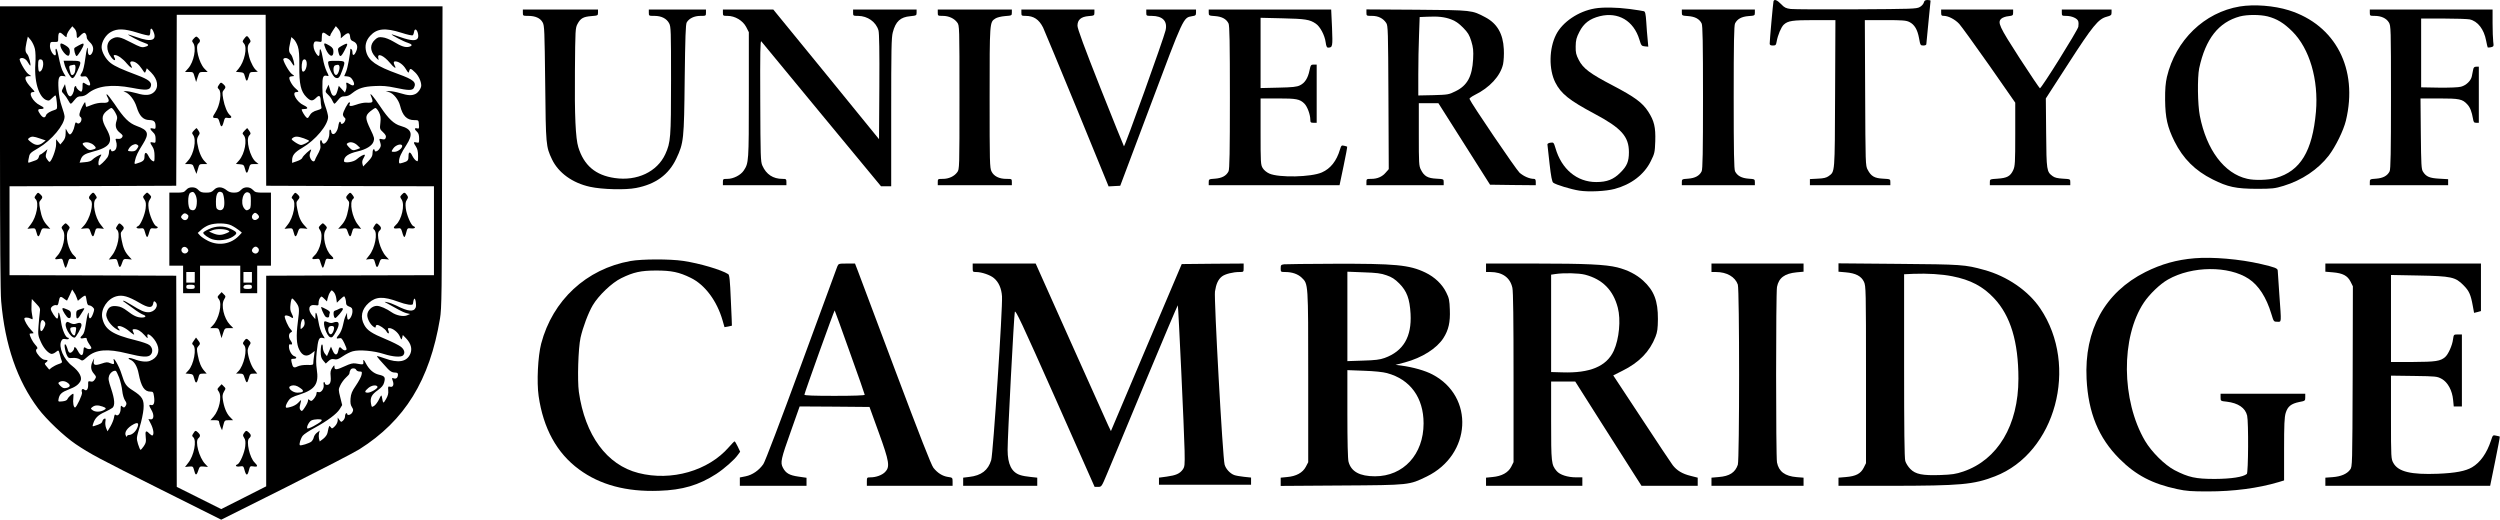 <svg height="491pt" preserveAspectRatio="xMidYMid meet" viewBox="0 0 2362 491" width="2362pt" xmlns="http://www.w3.org/2000/svg"><g transform="matrix(.1 0 0 -.1 0 491)"><path d="m16756 4898c-4-14-36-370-36-400 0-13 8-18 30-18 26 0 30 4 36 38 11 62 43 137 67 159 40 37 82 43 289 43h199l-3-697c-3-762-1-732-61-777-21-15-47-22-103-24l-74-4v-29-29h380 380v29c0 29 0 29-70 33-80 4-112 23-144 84-21 38-21 54-24 727l-3 687h193c164 0 198-3 228-18 48-24 76-71 91-152 12-67 13-70 41-70 16 0 28 5 28 13 0 6 9 100 20 207s20 198 20 203c0 4-13 7-29 7-22 0-30-6-35-25-4-14-21-33-39-42-29-17-79-18-597-21-311-2-590 0-620 3-47 6-61 13-92 46-38 39-65 50-72 27z"/><path d="m21162 4849c-336-56-607-319-689-666-13-58-18-114-17-218 2-168 21-254 88-390 82-164 195-277 361-360 143-72 220-88 415-89 151 0 172 3 255 28 174 53 326 155 428 287 64 85 138 235 161 329 118 488-97 904-539 1043-141 44-327 58-463 36zm263-94c88-23 152-62 232-141 164-163 250-456 224-761-33-372-147-560-380-625-73-20-200-24-270-7-216 49-384 273-447 595-21 108-24 360-6 449 60 279 183 435 385 490 70 18 189 18 262 0z"/><path d="m0 3518c0-848 4-1377 11-1453 36-417 152-751 350-1015 78-104 245-262 354-336 140-94 211-132 813-433l562-281 608 304c334 168 648 330 697 361 430 271 665 653 762 1235 16 96 18 232 20 1528l4 1422h-2091-2090zm2512 445 3-808 793-3 792-2v-420-420l-792-2-793-3v-995-995l-213-108-212-107-210 105-210 105-2 998-3 997-788 3-787 2v420 420l787 2 788 3 3 808 2 807h420 420zm-1788 623c1-43 5-44 36-11 13 14 29 25 36 25 13 0 24-22 24-47 0-8 14-28 30-43 31-29 39-65 20-101-18-33-40-23-40 18 0 63-11 29-25-75-7-56-20-111-29-124-24-34-20-45 13-40 26 4 32-1 50-36 24-47 14-63-24-38-34 22-35 21-35-23 0-22-4-42-10-46-10-6-50 29-50 46 0 5-4 7-10 4-5-3-10-15-10-25 0-29-21-70-36-70-17 0-32 28-42 77l-8 38-17-34c-17-34-17-35 7-60 13-14 31-41 40-58 9-18 20-33 25-33s21 16 35 35c22 28 34 35 61 35 21 0 44 9 63 25 88 74 228 92 420 55 134-26 168-23 178 17 10 37-24 63-128 102-154 58-211 84-252 115-46 35-86 105-86 151 0 52 40 117 88 143 60 34 126 32 251-7 56-18 106-29 111-26 6 3 10 19 10 36 0 36 13 38 28 4 40-87-16-106-157-56-45 15-81 27-81 25 0-7 117-68 152-78 48-15 50-28 6-39-28-8-45-2-130 42-103 54-132 60-177 36-60-30-63-111-7-180 26-33 45-30 26 4-9 17-8 21 6 21 27 0 77-36 112-80 35-42 61-55 42-21-15 28-12 41 8 41 30-1 62-25 92-70 29-44 29-44 38-20l9 25 41-40c63-64 75-140 27-185-34-32-84-35-163-11-39 11-85 20-104 20-21-1-26-3-13-6 43-10 95-75 116-144 26-85 62-122 119-123 45-1 60-15 60-59 0-24-3-27-25-21-32 8-32-4 0-35 19-17 25-33 25-63 0-38-1-40-25-34-30 8-31 0-5-39 14-21 20-47 20-88 0-55-1-57-20-47-12 6-28 27-37 46-21 42-38 39-38-7 0-34-13-46-74-64-22-7-23-5-16 27 10 45 27 81 75 157 62 100 52 131-59 171-72 27-119 72-209 208-35 50-67 92-73 92-5 0-2-13 8-30 23-39 8-55-50-51-26 1-64-6-95-18-29-12-55-21-57-21s-5 12-7 28c-3 25-5 24-31-25-28-55-34-87-17-98 15-9 12-41-5-55-11-9-18-10-29-1s-15 4-21-26c-7-41-30-83-45-83-5 0-16 12-24 28l-15 27-1-45c0-33-7-53-25-75l-25-30-20 25-20 25v-50c0-48-44-163-62-164-4-1-15 10-24 25-14 20-15 32-6 60l10 34-30-25c-16-14-33-25-38-25-4 0-11-11-14-25-4-16-17-27-39-33-17-6-39-13-48-17-14-5-16-1-9 33 9 54 12 56 92 103 125 73 248 220 248 297 0 14-12 57-26 96-17 48-27 101-31 162-7 106 3 134 42 126l26-4-20 33c-20 35-31 72-51 172-6 31-15 57-20 57s-7-13-4-29c9-42-11-46-36-6-13 22-20 47-18 67 3 31 5 33 41 32s37 0 37 35c0 59 12 66 48 32 29-27 32-27 32-8 0 11 12 36 26 55l27 34 20-21c12-12 21-34 21-55zm2496-7v-31l31 27c39 32 53 28 57-14 2-23 10-35 28-41 37-15 49-49 30-93-17-42-36-49-36-13 0 14-4 28-10 31-5 3-10 5-10 3 0-43-26-184-40-215l-18-42 31-3c23-2 36-12 50-36 25-43 11-63-27-38-33 21-39 20-33-5 3-12 1-33-4-48l-10-26-29 32-29 32-13-47c-10-35-19-47-33-47-15 0-23 13-35 53l-16 52-16-34c-16-33-16-34 12-61 16-15 34-40 40-56 7-16 16-29 20-29s20 16 34 35c22 28 34 35 62 35 24 0 47 9 72 30 59 47 108 62 212 67 72 4 119 0 194-16 126-27 162-27 176-2 28 53 0 78-149 132-207 75-278 124-301 209-15 57-3 107 37 151 64 71 143 78 297 29 54-18 102-28 106-23 5 4 10 18 12 31 1 12 7 23 13 23 17 1 33-54 24-78-12-32-63-30-166 6-46 16-83 28-83 26 0-8 116-69 152-79 44-14 49-28 13-38-35-9-74 4-146 48-35 21-79 39-104 41-36 5-47 1-73-23-48-45-47-104 3-160 34-37 35-38 29-11-11 50 52 23 110-47 38-47 66-63 46-27-14 28-13 41 5 41 32 0 75-31 99-72 24-40 27-41 32-20 8 29 15 28 57-13 32-31 57-85 57-123 0-26-29-68-55-80-36-17-70-15-145 8-36 11-81 19-100 19l-35-1 32-9c41-12 88-70 103-127 24-97 64-137 135-137 40 0 40 0 43-42 3-37 1-41-17-36-27 7-27-9-1-32 14-13 20-31 20-63 0-42-1-44-25-38-30 8-31 0-5-39 14-21 20-47 20-88 0-54-1-56-19-45-10 6-26 27-35 45-20 42-36 42-36 1 0-43-7-52-52-65-37-11-38-10-38 13 0 34 20 78 69 153 67 104 53 151-53 181-64 18-116 67-191 180-66 99-108 147-91 105 27-64 23-68-46-65-21 1-62-8-92-19-52-19-76-16-61 8 3 5 1 12-3 15-10 6-62-91-62-115 0-9 6-22 14-29 12-9 13-17 4-36-11-24-38-34-38-14 0 6-4 10-9 10s-12-20-15-44c-7-45-36-83-55-71-6 3-11 12-11 20s-4 17-10 20c-6 4-9-10-8-35 2-62-56-130-69-81-9 34-24 13-17-24 6-32 1-49-33-110-7-11-14-28-17-37-7-23-30-14-44 18-8 16-8 32-2 50 6 14 10 27 10 30 0 12-79-60-83-76-2-10-24-24-51-33l-46-16v24c0 47 23 76 94 117 127 74 246 217 246 294 0 15-12 62-27 103-21 61-26 95-27 174-1 103 6 120 45 110 18-5 18-2-5 43-13 27-29 81-35 119-14 85-31 118-31 63 0-44-11-48-33-14-22 33-30 70-22 96 6 19 12 21 41 17 33-6 34-5 34 28 0 62 8 69 46 40 22-17 34-21 34-13 0 7 12 31 27 52l26 39 24-27c13-15 23-40 23-57zm-2890-132c6-29 8-87 4-141-13-187 45-346 127-346 5 0 21 12 35 27 13 14 27 24 30 20 3-3 8-33 11-66 5-53 3-61-13-67-51-16-83-35-89-53-9-29-30-26-54 8-27 38-26 51 2 51 41 0 39 14-5 35-69 33-118 125-66 125 20 0 19 3-14 38-64 67-76 112-30 112l27 1-28 20c-29 22-91 132-80 143 18 18 55 4 74-29 12-19 22-35 24-35 11 0-11 89-26 106-22 24-23 43-8 116l12 52 28-33c15-19 33-56 39-84zm2484 24c11-33 15-86 14-186-2-168 14-239 67-292 40-40 58-41 92-7 29 30 42 20 43-31 0-16 3-40 6-52 5-18 0-23-33-33-45-12-65-27-82-58-10-19-15-21-27-11-14 12-44 62-44 74 0 3 11 5 24 5 41 0 38 16-5 36-65 29-118 124-69 124 27 0 25 7-9 36-32 27-65 89-56 104 3 6 16 10 28 10 21 1 21 2-6 21-28 21-90 133-79 143 17 18 54 4 73-29 12-19 23-35 26-35 12 0-11 87-28 106-22 24-23 44-7 113l11 51 23-21c13-12 30-43 38-68zm-2410-137c15-39-11-113-35-99-10 7-13 98-2 108 11 12 31 7 37-9zm2490 0c15-39-11-113-35-99-10 7-12 58-3 93 7 25 29 29 38 6zm-1805-487c21-39 22-48 12-79-16-48-6-83 33-113 26-21 29-27 20-42-8-12-21-17-39-15-24 3-26 1-19-20 11-32 8-66-6-83s-40-20-40-5c0 6-4 10-10 10-5 0-10-12-10-28 0-15-7-37-15-49-24-34-74-81-80-75-10 11-5 53 11 77 9 14 13 25 10 25-14 0-70-33-85-50-10-12-35-20-67-22l-52-5 10 28c14 40 36 55 108 74 176 45 205 94 135 219-47 84-47 124 0 165 20 17 41 31 48 31s23-19 36-43zm2491 4c16-33 19-51 14-100-7-59-6-61 25-90 24-23 31-36 26-51-5-17-12-20-35-15-29 6-29 6-18-29 9-29 8-40-6-60-16-26-46-36-46-16 0 6-4 10-10 10-5 0-10-16-10-36 0-28-9-44-44-81l-45-46-7 27c-4 17 0 35 11 52 9 14 14 28 12 31-7 7-47-15-77-42-29-27-120-40-120-17 0 43 40 71 130 92 79 18 136 53 149 92 10 29 8 40-29 116-51 106-51 128-3 169 21 18 44 32 50 33 7 0 22-18 33-39zm-3201-250 53-18-28-22c-36-28-68-27-111 6-32 25-34 28-17 40 24 17 40 16 103-6zm2492 2c27-10 49-20 49-23 0-10-57-40-76-40-10 0-35 12-57 27-36 25-37 28-21 40 24 17 47 16 105-4zm-1984-65c27-25 23-34-18-43-25-6-36-2-60 21-34 32-36 41-11 47 27 8 65-3 89-25zm2492-3 25-24-28-11c-40-15-48-13-79 19-25 28-26 31-10 40 25 15 63 5 92-24zm-2080 6c12-8 12-13-3-35-12-20-25-26-51-26-19 0-35 3-35 6 0 16 24 46 43 54 28 11 29 11 46 1zm2501-11c0-21-39-52-68-54-37-2-38 1-16 32 24 35 84 50 84 22zm-3075-1433 11-29 32 27c18 15 36 25 39 21 4-3 9-25 12-49 5-31 11-42 23-42 10 0 25-8 35-18 16-16 16-21 3-59-19-53-40-62-41-16 0 29-1 30-9 12-5-12-14-58-20-102-8-56-18-86-31-98-28-25-23-37 11-29 22 5 30 3 30-8 0-8 11-31 25-51 22-32 23-37 9-43-9-3-25-1-35 5-27 17-27 16-31-25-2-26-8-38-18-38-8 0-23 17-33 38-19 37-37 49-37 24 0-8-8-21-19-31-21-19-35-9-46 37-4 15-12 30-18 34-14 8-3-66 15-103 12-26 18-29 55-26 27 2 51-3 67-13 25-17 27-16 71 23 81 71 190 80 381 32 141-35 194-38 218-11 24 26 17 70-14 92-14 11-71 30-127 44-225 55-295 103-317 214-15 83 50 180 135 202 57 15 112-1 215-61 85-50 122-53 131-10 4 24 8 28 19 19 40-33-2-99-64-99-39 0-67 12-166 73-33 21-65 37-70 36-6 0-3-6 8-12 10-7 47-34 83-60 35-27 77-53 93-59 36-12 30-28-10-28-42 0-78 16-137 62-38 29-66 42-97 45-55 7-81-8-96-52-10-30-9-41 9-79 13-25 40-56 66-75 41-30 61-31 33-3-6 6-9 14-6 18 14 14 70-10 114-49 27-23 45-34 41-24-4 9-10 24-13 32-4 11 0 15 16 15 32 0 61-18 97-58 26-30 31-33 27-14-16 58 62-2 91-72 29-69 2-129-70-156-32-12-90-6-147 17-21 8-43 13-50 10-8-3-2-9 14-16 36-14 65-62 78-131 24-124 55-170 112-170 24 0 27-4 33-44 9-58-1-89-26-83-24 7-24-3 2-47 27-45 23-92-7-88l-22 3 24-47c24-48 31-98 15-108-4-3-18 6-31 19-31 33-40 24-33-35 5-42 2-55-18-85-13-19-27-35-31-35s-15 25-24 55c-16 56-15 57 15 158 18 56 34 134 37 172 7 89-10 118-99 175-66 41-79 61-108 155-24 81-91 191-73 121 7-29-2-32-40-15-19 9-35 8-75-6-63-21-80-16-75 22l4 28-15-30c-21-45-18-80 11-114 25-30 25-32 10-56-13-19-22-24-40-19-22 5-24 3-23-30 1-44-15-65-37-47-18 15-31-2-21-27 6-17-52-142-66-142s-22 48-16 91c3 21 2 39-1 39-13-1-49-35-55-51-4-11-20-18-47-21-41-4-42-4-36 26 9 42 29 61 94 86 64 24 93 45 112 79 19 36-12 92-77 143-82 62-133 182-103 238 9 18 18 21 41 16 16-3 29-1 29 4 0 6-4 10-9 10-21 0-53 74-63 142-11 83-27 123-28 71 0-18-4-33-10-33-13 0-60 71-60 92 0 20 35 42 55 34 9-3 16 7 20 35 9 49 16 54 49 28 15-12 28-20 30-18s13 27 26 54l22 50 16-24c10-13 22-37 27-54zm2452-5 6-42 30 30c17 17 34 30 38 30 8 0 19-37 19-65 0-14 10-25 30-32 25-9 30-17 30-45 0-34-23-78-41-78-5 0-9 15-10 33v32l-14-30c-8-16-19-56-25-88-7-33-22-69-36-86-30-36-30-45 0-37 21 5 27-1 49-46 14-29 24-55 21-60-8-13-30-9-44 7-19 23-27 18-34-20-9-46-33-45-53 3l-16 37-19-45-19-45-20 24c-10 13-19 39-19 58 0 20-4 32-10 28-5-3-10-33-10-65 0-48 5-64 24-87l24-28 25 23c20 19 32 22 55 18 23-6 40 0 81 28 29 20 71 41 94 47 62 17 198 5 292-25 86-28 164-33 183-14 22 22 13 56-21 82-18 14-82 46-142 71-133 55-175 83-203 134-41 73-26 149 42 209 69 61 137 63 279 11 75-28 136-37 138-21 2 21 8 44 13 49 11 11 23-62 13-84-19-42-70-37-183 20-27 13-65 28-84 31-35 7-35 7 10-17 25-13 67-36 94-52 26-15 62-31 80-35l31-7-30-13c-35-14-101-1-144 29-48 34-110 61-140 61-46 0-91-44-91-88 0-37 30-91 62-111 14-9 18-8 18 4 0 8 6 15 13 15 20 0 75-37 87-59 16-30 32-27 20 4-8 21-7 25 8 25 32 0 83-40 99-78 16-36 16-36 23-12l6 25 32-33c45-48 58-98 39-144-32-77-113-92-242-44-38 14-71 23-73 21-4-3 37-50 104-122 23-23 41-33 63-33 23 0 31-5 31-17 0-31-16-46-39-38-19 6-20 4-11-21 15-38 4-65-23-58-21 5-22 2-19-35 3-29-3-51-21-82-28-46-26-47-40 26-3 15-9 9-25-26-12-26-33-54-46-63-24-15-24-15-31 22-9 54 6 84 64 125 36 26 53 46 60 72 14 51 7 62-50 75-51 12-93 50-124 110-18 36-26 38-22 8 2-24 0-25-73-12-27 4-50-2-100-25-79-37-100-39-100-8 0 20-2 20-21-8-16-24-19-40-15-80 3-34 1-56-9-69-14-19-45-16-45 4 0 5-4 10-9 10-4 0-6-11-3-25 6-35-23-78-49-70-14 5-19 2-19-14 0-11-11-32-24-48-20-24-26-25-40-14-14 12-16 11-16-5 0-11-13-38-29-62-25-38-29-41-41-27-11 13-11 25-3 56 6 21 9 39 7 39s-14-12-28-27-45-32-71-38c-40-11-45-10-45 5 0 9 10 32 23 51 19 29 37 39 110 62 145 47 181 101 160 238-7 45-8 97-1 160 13 122 21 143 53 137l24-5-24 41c-13 23-29 72-35 110-13 84-29 118-30 66l-1-35-24 28c-52 59-40 114 22 104 31-5 33-4 33 22 0 15 6 36 14 46 13 18 14 18 39-7l26-26 7 31c4 18 13 42 22 55 15 23 15 23 34 4 11-10 22-38 25-60zm-384-34c37-50 38-61 21-191-17-131-13-211 14-262 30-59 70-70 117-33l28 22-6-48c-4-27-7-57-7-67 0-16-8-19-58-17-36 1-70-5-90-14-36-18-46-12-57 40-6 30-5 32 19 32 31 0 34 16 6 25-24 8-50 54-50 91 0 19 4 25 15 20 19-7 19 13 0 38-20 27-19 63 2 75 17 9 16 11-4 33-20 21-53 96-53 119 0 14 34 10 58-7 26-18 28-6 6 38-12 23-14 44-9 84 3 30 10 54 15 54s20-15 33-32zm-2417-101c-3-23-9-81-12-128-6-79-4-91 21-147 26-59 64-103 97-115 9-3 28 3 43 15 30 23 28 25 42-27 5-22 13-47 17-56 6-13-1-20-31-29-21-7-49-22-63-32l-25-20-23 28c-22 25-23 29-8 39 23 17 20 25-8 25-15 0-36 13-55 35-32 37-39 59-20 71 7 4 0 18-19 38-23 25-52 81-52 102 0 2 10 4 22 4 21 0 20 2-9 33-31 32-63 87-63 107 0 13 36 13 62-1 19-10 20-9 12 33-8 48-8 55-6 113l3 40 40-43c38-40 41-46 35-85zm2502-93c2-20-4-36-18-49-20-18-20-18-20 2 0 72 32 111 38 47zm-2454 3c7-11 6-26-7-51-21-45-37-46-37-3 0 70 19 94 44 54zm2942-452c4-8 17-15 31-15 23 0 25-3 19-32-3-17-27-62-53-100-38-55-47-78-51-123-3-41 0-61 13-81 14-22 15-30 4-50-12-24-49-34-49-13 0 5-4 7-10 4-5-3-10-16-10-29s-8-30-19-40c-17-16-19-15-34 6l-16 23v-28c-1-16-12-39-27-54-25-25-28-25-39-9-15 20-16 17-30-51-4-20-19-41-40-58l-34-26-7 26c-3 14-3 37 0 51l7 26-25-19c-14-10-28-30-31-44-3-15-14-33-23-41-19-16-101-42-109-34-9 9 8 65 28 90 10 13 61 47 112 74 121 66 208 131 237 177l23 38-18 73c-18 71-18 75 0 113 10 22 33 54 51 71 19 17 35 35 35 40 3 20 4 25 12 38 11 17 46 15 53-3zm-2240-73c12-34 26-90 29-124 4-37 15-74 26-91 15-21 17-31 9-47-12-23-21-25-38-8-9 9-12 4-12-24 0-42-25-75-45-58-9 8-14 2-18-26-3-19-18-56-33-82l-28-47-13 30c-7 17-10 45-7 62 4 26 2 32-10 27-8-3-16-14-19-25-5-18-20-26-74-43-21-7-22-6-11 26 16 48 46 78 108 105 30 14 63 32 73 40 25 23 21 79-13 181-26 77-28 94-19 122 11 29 41 52 63 46 4-1 19-30 32-64zm-488-48c31-21 27-41-9-49-26-6-36-2-58 19-22 23-24 28-11 36 22 14 53 12 78-6zm2175-35c12-6 30-19 40-27 22-20 6-32-44-32-44 0-94 44-69 60 20 13 47 12 73-1zm754-4c4-15-63-55-92-55-33 0-32 13 6 45 31 26 79 32 86 10zm-2598-186c38-13 39-22 6-37-35-16-77-15-101 3-19 15-19 15 0 30 23 18 52 19 95 4zm2071-128c0-11-15-22-77-57-29-16-55-25-59-22-11 12 16 65 39 76 27 13 97 15 97 3zm-1743-73c-16-38-51-68-79-68-10 0-18-6-18-12 0-8-5-6-10 4-19 32 12 78 75 111 39 20 50 8 32-35z"/><path d="m1832 4547c-20-21-20-25-7-43 33-43 7-179-46-239l-31-35h39c38 0 39-1 52-47l14-48 15 48c15 46 17 47 55 47h39l-31 32c-51 53-90 210-57 237 21 18 20 34-2 54-17 16-20 15-40-6z"/><path d="m2307 4544c-18-24-18-26-2-45 34-37 5-171-50-237l-26-31 38-3c33-3 38-7 46-38 13-54 23-55 36-6 11 45 12 46 54 46 32 1 38 3 25 10-25 15-58 74-74 133-18 69-18 106 2 128 15 17 15 20 0 44-20 31-26 31-49-1z"/><path d="m2067 4106c-14-21-14-25 1-39 29-29 11-151-32-217-31-47-30-55 1-55 22 0 28-6 36-35 14-56 25-57 39-6 12 44 14 47 40 42 32-6 44 7 22 25-27 22-52 83-65 153-10 58-9 69 5 85 21 23 20 34-2 54-24 22-27 21-45-7z"/><path d="m1832 3677c-20-21-20-25-7-43 33-43 7-179-46-239l-31-35h36c26 0 38-5 42-17 3-10 11-31 18-47l12-29 14 46c12 45 14 47 50 47h38l-28 30c-30 32-55 96-66 167-5 32-2 49 10 69 16 23 16 27 1 50-8 13-17 24-18 24-2 0-13-10-25-23z"/><path d="m2310 3675c-22-23-22-26-7-43 35-39 10-175-44-237l-30-34 37-3c34-3 39-7 47-38 13-54 23-55 37-6 12 45 14 46 53 46h40l-25 20c-56 43-98 211-64 249 17 18 17 21 1 45-10 14-18 26-19 26-2 0-13-11-26-25z"/><path d="m1758 3115c-19-22-30-25-90-25h-68v-345-345h65 65v-130-130h80 80v130 130h190 190v-130-130h80 80v130 130h65 65v345 345h-73c-65 0-76 3-97 25-16 17-34 25-57 25s-41-8-57-25c-18-19-33-25-66-25-30 0-50 7-72 25-18 15-42 25-62 25-22 0-40-8-56-25-19-20-33-25-73-25s-54 5-73 25c-16 18-34 25-59 25s-41-7-57-25zm89-46c7-13 13-40 13-59 0-73-21-101-61-80-27 15-28 144-1 159 23 14 35 9 49-20zm252 22c15-10 27-97 17-134-7-30-31-41-57-27-16 9-19 22-19 75 0 78 22 109 59 86zm271-81c0-61-3-71-22-81-18-10-24-8-40 11-43 53-9 177 42 150 17-9 20-21 20-80zm-590-140c0-36-33-53-58-28-16 16-15 23 4 42 12 12 20 13 35 6 10-6 19-15 19-20zm655 14c18-18 16-33-7-47-35-22-66 21-36 51 16 16 23 15 43-4zm-250-103c22-11 54-31 70-44l30-25-29-31c-74-77-189-96-288-48-30 15-65 38-77 51l-23 25 33 30c18 17 51 37 74 45 59 21 162 20 210-3zm-411-223c8-14 7-21-5-33-28-29-73 11-48 42 15 17 38 13 53-9zm665 8c14-16 5-42-16-50-17-7-43 10-43 28 0 7 5 17 12 24 16 16 33 15 47-2zm-599-276v-50h-40-40v50 50h40 40zm540 0v-50h-40-40v50 50h40 40zm-540-90c0-17-7-20-40-20s-40 3-40 20 7 20 40 20 40-3 40-20zm540 0c0-17-7-20-40-20-27 0-40 4-40 13 0 21 11 27 47 27 26 0 33-4 33-20z"/><path d="m1973 2745c-29-13-53-28-53-34 0-15 47-49 87-62 57-18 144-7 193 25 48 32 45 42-24 75-59 29-137 28-203-4zm185-14c15-8 12-12-20-25-47-20-79-20-126 0l-37 16 35 14c37 14 118 12 148-5z"/><path d="m338 3066c-15-21-15-24 0-39 32-33 7-166-45-234l-34-45 37 4c36 3 38 1 47-32 13-54 23-56 39-8 14 42 16 43 54 40l39-4-26 29c-38 40-56 81-70 156-11 59-11 69 4 85 22 24 21 35-1 55-23 21-24 21-44-7z"/><path d="m857 3072c-21-23-21-36-1-53 34-28-7-182-64-242l-27-29 39 4c38 3 40 2 54-40 16-48 26-46 39 8 9 33 11 35 47 32l38-4-31 40c-54 67-82 212-46 242 12 10 12 15-2 36-18 29-25 30-46 6z"/><path d="m1365 3070c-17-19-17-21 0-46 14-21 16-39 11-83-7-60-49-159-72-168-27-10-13-25 20-21s35 2 47-39c6-24 15-43 19-43s13 19 19 43c12 41 14 43 47 39s47 11 20 21c-23 9-65 108-72 168-5 44-3 62 11 83 17 25 17 27 0 46-10 11-21 20-25 20s-15-9-25-20z"/><path d="m2768 3066c-15-21-16-26-3-36 36-30 8-175-46-242l-31-40 38 4c36 3 38 1 47-32 13-54 23-56 39-8 14 42 16 43 54 40l39-4-26 29c-38 40-56 81-70 156-11 59-11 69 4 85 22 24 21 35-1 55-23 21-23 21-44-7z"/><path d="m3287 3072c-21-23-21-31 0-54 15-16 15-26 4-85-14-75-32-116-70-156l-26-29 39 4c38 3 40 2 54-40 16-48 26-46 39 8 9 33 11 35 47 32l38-4-31 40c-54 67-82 212-46 242 13 10 12 15-3 36-21 28-24 29-45 6z"/><path d="m3795 3070c-17-19-17-21 0-46 32-49 0-191-54-238-30-27-26-39 13-34 33 4 35 2 47-39 6-24 15-43 19-43s13 19 18 43c11 42 12 43 47 39 34-4 49 11 21 21-23 9-65 108-72 168-5 43-3 62 10 81 14 22 14 26 0 46-19 27-26 27-49 2z"/><path d="m595 2780c-17-19-17-21 0-46 31-48 1-184-54-241-29-31-27-37 14-30 34 6 35 5 46-39 6-24 15-44 19-44s13 20 20 44c12 43 13 44 46 39 39-6 44 5 13 33-54 47-86 189-54 238 17 25 17 27 0 46-10 11-21 20-25 20s-15-9-25-20z"/><path d="m1107 2776c-14-21-14-26-2-36 36-30 8-175-46-242l-31-40 38 4c36 3 38 1 47-32 13-54 23-56 39-8 14 42 16 43 54 40l39-4-26 29c-38 40-56 81-70 156-11 59-11 69 4 85 22 24 21 35-1 55-24 22-27 22-45-7z"/><path d="m3025 2780c-17-19-17-21 0-46 32-49 0-191-54-238-31-28-26-39 13-33 33 5 34 4 46-39 7-24 16-44 20-44s13 20 19 44c11 44 12 45 46 39 40-6 45 5 14 33-54 47-86 189-54 238 17 25 17 27 0 46-10 11-21 20-25 20s-15-9-25-20z"/><path d="m3537 2776c-14-21-14-26-2-36 36-30 8-175-46-242l-31-40 38 4c36 3 38 1 47-32 13-54 23-56 39-8 14 42 16 43 54 40l39-4-27 29c-57 60-98 214-64 242 21 18 20 34-2 54-24 22-27 22-45-7z"/><path d="m2073 2128c-21-22-21-24-4-46 32-43-1-186-56-244l-27-28h40c39 0 40-1 53-47l14-48 15 48c15 46 17 47 56 47h40l-32 33c-56 58-86 185-55 237 17 29 17 31-3 50l-20 20z"/><path d="m1831 1691c-18-25-19-30-6-41 35-29 6-186-45-240l-27-29 35-3c32-3 37-7 45-38 14-56 25-58 39-7 11 45 14 47 47 47h34l-20 23c-32 35-51 79-64 150-11 59-11 69 4 85 21 23 21 28-2 58l-19 25z"/><path d="m2306 1688c-14-20-14-24 1-40 33-36-3-194-56-247l-21-21h34c31 0 36-4 46-37 18-57 26-59 40-9 12 43 15 46 47 46h34l-30 38c-29 35-61 130-61 179 0 13 7 35 16 49 16 23 15 26-1 44-23 25-30 25-49-2z"/><path d="m2072 1257c-21-22-21-24-5-47 32-46 5-174-49-236l-30-34h41c32 0 41-4 41-17 1-10 7-31 14-48l14-30 12 48c12 46 13 47 52 47h40l-31 32c-31 32-55 90-66 165-5 32-2 50 11 73 18 29 18 31-2 50l-20 20z"/><path d="m1827 816c-14-21-14-26-2-36 36-30 8-175-46-242l-31-40 38 4c36 3 38 1 47-32 13-54 23-56 39-8 14 42 16 43 54 40l39-4-27 29c-57 60-98 214-64 242 21 18 20 34-2 54-24 22-27 22-45-7z"/><path d="m2306 819c-13-19-13-24 1-46 12-18 14-38 10-79-6-60-50-162-73-171-29-11-13-26 21-20 33 5 35 4 45-33 15-56 28-58 41-6 11 43 12 44 45 39 40-7 43 5 10 37-47 44-83 203-52 229 21 18 20 34-2 54-24 22-28 21-46-4z"/><path d="m570 4485c0-39 59-113 79-100 6 3 11 21 11 38-1 25-8 37-36 55-42 26-54 28-54 7z"/><path d="m742 4480c-19-10-36-20-38-23-10-9 8-77 20-77 11 0 66 90 66 109 0 14-7 13-48-9z"/><path d="m607 4311c11-50 58-136 75-139 13-2 25 14 48 64 45 99 44 99-50 100h-79zm105-23c2-7 2-29-2-48-6-38-35-54-43-23-18 65-17 72 5 76 13 2 26 5 29 6 4 0 9-5 11-11z"/><path d="m3066 4478c28-92 84-129 84-55 0 25-7 37-35 55-19 12-40 22-46 22s-8-9-3-22z"/><path d="m3227 4476c-33-19-37-24-31-51 13-60 23-60 57 4 42 76 38 83-26 47z"/><path d="m3100 4319c0-38 44-131 67-142 30-14 42-2 66 66 33 92 33 91-55 92-67 1-78-1-78-16zm106-33c8-22-11-81-28-84-29-6-39 84-10 91 29 8 32 7 38-7z"/><path d="m590 1991c0-17 40-79 54-84 19-8 26 2 26 35 0 24-6 32-35 44-41 17-45 17-45 5z"/><path d="m753 1987c-30-10-33-15-33-49 0-44 11-48 34-13 9 14 23 36 32 50 18 27 16 28-33 12z"/><path d="m627 1863c-28-27 35-143 78-143 12 0 65 95 65 117 0 24-17 29-55 14-12-5-30-3-47 5-31 16-32 16-41 7zm90-79c-3-20-8-39-11-41-15-15-52 48-40 68 3 5 17 9 31 9 24 0 25-2 20-36z"/><path d="m3045 1973c9-20 20-42 26-50 15-17 39-17 39 1 0 8 3 21 6 30 4 10-7 21-35 35-22 12-43 21-46 21s2-17 10-37z"/><path d="m3200 1990c-8-5-23-11-33-14-14-4-17-14-15-38 2-18 8-33 15-33 12 0 73 72 73 86 0 11-20 11-40-1z"/><path d="m3066 1873c-19-20 21-136 52-148 20-7 27-1 56 51 43 77 32 109-29 85-12-5-30-3-46 5-15 7-29 10-33 7zm88-51c9-16-10-67-27-70-18-4-33 37-23 63 6 16 41 21 50 7z"/><path d="m15068 4830c-155-26-306-128-366-247-67-131-70-329-7-453 54-106 132-168 370-295 254-135 325-215 325-363 0-87-18-131-80-192-65-66-127-90-229-90-182 0-328 122-385 321-16 53-18 55-46 51-17-2-30-9-30-16 0-6 9-87 20-181 14-125 24-173 35-181 26-20 169-63 246-75 90-14 252-6 334 16 157 42 280 136 342 263 36 72 38 82 42 188 4 133-10 192-67 280-54 84-128 138-334 246-215 112-281 161-322 242-25 49-30 68-29 128s7 82 35 137c41 81 98 124 193 148 174 43 320-43 374-221 17-57 21-61 51-64l33-3-6 68c-4 37-10 112-13 165-5 77-10 99-23 102-9 3-69 12-134 21-125 16-251 18-329 5z"/><path d="m4940 4790c0-29 1-30 50-30 68 0 115-21 137-62 17-30 18-76 24-573 6-588 7-599 64-720 61-128 194-224 360-260 112-25 334-31 434-11 184 35 309 125 381 278 70 148 73 179 79 753 5 394 9 515 19 533 22 38 71 62 130 62 51 0 52 0 52 30v30h-270-270v-30c0-30 1-30 53-30 66 0 115-25 139-70 17-32 18-69 18-540 0-545-4-585-54-696-77-167-267-257-478-226-181 26-291 119-344 291-26 84-36 300-32 718 3 396 4 409 25 448 28 52 54 67 130 73 61 5 63 5 63 33v29h-355-355z"/><path d="m6830 4790c0-29 2-30 44-30 70 0 144-44 176-105l25-49v-596c0-630-1-640-48-711-28-43-98-79-154-79-41 0-43-1-43-30v-30h300 300v30c0 28-3 30-37 30-89 0-153 42-190 125-17 37-18 86-20 615-2 461 0 572 10 559 6-8 264-320 571-692l560-677h48 48v698c0 592 2 707 15 756 27 104 72 145 166 153 57 6 59 7 59 34v29h-300-300v-30c0-29 1-30 48-30 89-1 169-57 192-138 7-25 10-201 8-532l-3-495-499 613-500 612h-238-238z"/><path d="m8860 4790c0-29 1-30 48-30 56 0 108-24 136-63 21-28 21-36 21-707s0-679-21-707c-28-39-80-63-136-63-47 0-48-1-48-30v-30h350 350v30c0 30-1 30-52 30-68 0-118 25-140 70-17 32-18 87-18 698 0 718 0 712 54 747 14 10 55 20 91 23 64 5 65 5 65 33v29h-350-350z"/><path d="m9650 4790c0-28 2-30 39-30 77 0 127-33 166-110 12-25 156-373 321-773l298-728 55 3 55 3 287 763c313 834 308 825 391 839 34 5 38 9 38 34v29h-235-235v-30c0-29 1-30 51-30 104 0 152-50 131-138-17-75-386-1102-393-1094-3 4-104 253-223 553-153 387-216 558-216 586 0 56 33 85 105 91 53 4 55 6 55 33v29h-345-345z"/><path d="m11420 4791c0-28 2-29 60-33 65-5 106-27 127-69 10-18 13-183 13-699s-3-681-13-699c-21-42-62-64-127-69-58-4-60-5-60-33v-29h618 618l38 181c21 99 36 182 34 183-2 2-15 6-29 9-24 6-27 3-39-36-32-108-89-180-171-216-101-45-405-51-496-11-25 11-51 32-63 52-19 31-20 49-20 346v312h164c175 0 205-6 249-48 28-27 57-104 57-154 0-24 4-28 30-28h30v275 275h-28c-26 0-29-4-40-56-15-73-44-118-90-140-30-15-69-19-204-22l-168-4v332 332l208-5c214-5 256-11 313-50 41-27 85-109 94-177 5-37 11-50 23-50 43 1 44 9 37 189l-8 171h-578-579z"/><path d="m12910 4791c0-31 1-31 53-31 59 0 105-23 134-67 17-25 18-71 21-704l3-677-28-32c-34-40-79-60-138-60-43 0-45-1-45-30v-30h365 365v29c0 29 0 29-70 33-81 4-115 24-145 84-19 36-20 59-20 334v295h93 92l244-385 244-385 216-3 216-2v30c0 22-5 30-17 30-42 0-97 24-136 58-33 30-456 653-473 697-3 6 19 22 48 37 142 69 244 180 269 292 6 30 10 93 7 142-7 145-63 242-175 301-127 67-120 67-645 71l-478 3zm800-64c39-14 71-36 112-77 48-49 60-69 79-130 18-60 21-88 17-169-9-164-55-249-166-303-64-32-72-33-209-37l-143-3v198c0 110 3 276 7 371l6 172 71 3c103 5 164-2 226-25z"/><path d="m15890 4791c0-28 2-29 60-33 65-5 106-27 127-69 10-18 13-183 13-699s-3-681-13-699c-21-42-62-64-127-69-58-4-60-5-60-33v-29h345 345v29c0 28-2 29-60 33-65 5-106 27-127 69-10 18-13 183-13 699s3 681 13 699c21 42 62 64 127 69 58 4 60 5 60 33v29h-345-345z"/><path d="m18340 4790c0-26 4-30 28-30 41-1 103-33 143-76 20-22 147-198 283-391l246-353v-297c0-271-2-302-19-340-27-58-58-75-147-81-74-5-74-5-74-33v-29h380 380v29c0 29 0 29-70 33-50 3-77 9-97 24-56 42-58 51-61 407l-3 327 212 328c231 358 284 423 363 444 41 11 46 15 46 40v28h-235-235v-30c0-28 2-30 40-30 54 0 106-23 115-50 4-12 4-36 1-53-7-35-349-583-363-581-4 1-91 129-192 285-194 301-211 338-172 373 11 10 41 21 66 23 42 5 45 8 45 34v29h-340-340z"/><path d="m22390 4790c0-29 2-30 45-30 62 0 111-22 135-62 19-32 20-48 20-708 0-516-3-681-13-699-21-42-62-64-127-69-58-4-60-5-60-33v-29h370 370v29 28l-84 5c-90 5-123 18-153 65-16 24-18 62-21 360l-3 333h176c192 0 220-6 266-56 27-29 42-68 54-136 5-32 10-38 30-38h25v265 265h-24c-19 0-26-7-30-30-3-16-9-43-12-60-8-42-53-86-102-99-24-7-108-10-209-9l-168 3v325 325h210c116 0 227-4 248-8 76-16 136-93 156-201 6-33 13-61 15-64 3-2 17-1 32 2 25 7 26 9 20 53-3 25-6 104-6 174v129h-580-580z"/><path d="m20735 2470c-170-14-315-55-465-130-384-193-579-548-556-1010 16-321 114-558 311-755 154-154 310-236 545-286 87-19 136-22 290-22 243 0 473 30 668 88l52 16v293c0 233 3 303 15 344 19 62 51 88 129 104 55 10 56 12 56 44v34h-400-400v-34c0-35 0-35 58-41 109-13 176-59 193-132 14-62 11-539-3-551-36-29-145-46-303-47-181 0-248 15-380 83-93 49-216 171-279 277-224 382-229 978-11 1306 54 80 152 175 228 218 226 129 574 132 764 6 93-62 166-175 213-332 22-72 22-73 56-73 41 0 39-21 19 260-8 113-15 213-15 223 0 22-27 32-160 63-198 46-455 68-625 54z"/><path d="m5957 2444c-418-75-736-371-844-781-31-120-43-362-24-495 44-305 172-539 382-693 198-146 447-213 754-202 224 7 377 53 542 159 75 49 172 134 204 180l22 30-23 49c-13 27-26 49-30 49-3 0-27-24-53-54-194-224-543-325-855-245-299 76-505 357-563 767-15 111-6 412 16 512 22 98 73 234 116 307 55 92 180 212 269 255 116 57 186 72 330 72s216-15 326-69c134-65 248-218 301-403l18-63 35 6c19 4 35 8 35 8 1 1-4 109-10 240-8 192-13 240-25 247-64 41-270 102-425 125-126 19-392 18-498-1z"/><path d="m7911 2393c-6-16-159-433-341-928-197-536-341-916-358-940-41-59-103-102-167-115l-55-11v-40-39h315 315v38 38l-76 11c-85 12-120 32-147 84-26 49-19 81 76 347l82 232 330-2 330-3 87-240c101-278 108-326 60-375-30-30-86-50-139-50-32 0-33-2-33-40v-40h405 405v39c0 38-1 39-44 45-52 8-98 37-137 86-20 24-131 309-359 915-182 484-342 910-356 948l-26 67h-78c-75 0-78-1-89-27zm118-811c78-216 141-397 141-402 0-6-102-10-285-10-193 0-285 3-285 11 0 14 282 800 286 796 2-1 66-179 143-395z"/><path d="m9190 2380c0-39 1-40 33-40 51 0 133-28 167-57 46-38 72-98 77-173 7-108-84-1487-102-1547-29-96-93-146-208-159l-57-7v-38-39h350 350v39 38l-64 7c-35 3-79 11-98 18-80 26-118 102-118 237-1 114 60 1272 68 1304 6 24 64-99 381-812l373-841h33c32 0 33 1 82 118 27 64 189 451 358 859 170 408 311 740 313 739 5-5 61-1205 64-1373 3-140 1-153-18-180-28-38-63-54-150-66l-74-10v-34-33h435 435v34 34l-67 7c-37 4-78 11-93 17-39 15-79 58-90 99-18 64-101 1566-91 1635 11 71 30 114 66 142 29 23 105 42 165 42 40 0 40 0 40 40v40l-292-2-293-3-335-789-334-789-26 54c-14 30-174 386-355 791l-330 738h-297-298z"/><path d="m12133 2413c-30-4-33-7-33-39 0-33 1-34 43-34 65 0 119-19 155-53 63-61 62-45 62-937v-807l-23-44c-29-55-91-89-176-96l-61-6v-39-39l573 4c649 4 640 4 807 85 422 206 453 755 54 964-70 37-184 69-294 84l-55 7 88 23c163 44 302 132 365 231 48 76 65 149 60 267-3 87-7 110-33 161-38 79-109 147-198 190-152 73-283 85-872 83-236-1-445-3-462-5zm967-104c50-17 78-35 121-78 71-72 98-144 106-286 12-217-68-353-245-417-44-16-90-22-204-25l-148-5v422 423l153-6c123-4 164-9 217-28zm4-924c220-59 346-232 346-475 0-293-190-500-459-500-144 0-225 44-250 137-7 24-11 194-11 452v414l158-6c96-3 180-12 216-22z"/><path d="m14040 2380v-40h41c114 0 187-53 208-149 8-36 11-304 11-849v-798l-22-44c-29-56-90-89-177-97l-61-6v-38-39h455 455v40 40h-58c-81 0-155 24-185 60-50 59-52 78-52 475v370h114 114l244-385c134-212 275-433 313-492l69-108h266 265v39 38l-67 17c-78 19-130 50-170 102-15 20-148 219-294 442l-267 405 87 44c158 78 258 182 312 321 18 46 22 78 23 167 1 173-37 270-140 364-63 58-149 101-245 125-111 27-292 36-776 36h-463zm935-65c165-43 267-146 310-312 30-114 13-295-38-407-68-147-224-213-487-204l-105 3v460 460l40 6c80 12 221 9 280-6z"/><path d="m16170 2380v-40h43c102 0 181-46 206-119 16-48 16-1654 0-1702-25-73-78-108-180-116l-69-6v-38-39h435 435v39 38l-64 5c-112 9-170 53-187 139-11 57-11 1601 0 1658 17 86 72 127 185 138l66 6v38 39h-435-435z"/><path d="m17370 2382v-39l69-6c94-8 147-36 172-90 18-40 19-78 19-877v-836l-22-44c-29-56-74-79-167-87l-71-6v-38-39h493c663 1 782 11 986 90 572 221 794 1042 428 1585-113 168-314 306-531 365-180 50-210 52-808 57l-568 5zm1075-82c173-34 291-96 396-209 155-165 229-411 229-759 0-439-195-766-521-877-71-24-105-29-215-33-170-6-236 7-285 57-20 20-42 54-48 76-8 28-11 304-11 902v862l88 4c133 5 268-3 367-23z"/><path d="m21970 2381v-38l71-6c93-8 138-31 167-88l22-44-2-852c-3-843-3-852-24-880-30-41-87-65-165-71l-69-5v-38-39h778 779l47 231c26 127 46 232 44 234-1 1-17 6-35 9-30 7-31 6-48-46-40-121-101-207-179-253-62-36-155-54-321-61-255-10-376 19-422 101-22 39-23 45-23 433v393l218-3c210-3 218-4 262-28 57-32 99-110 107-198l6-62h38 39v340 340h-39c-38 0-38 0-45-47-7-57-45-141-74-166-44-39-89-46-304-47h-208v411 411l258-5c313-6 350-14 427-92 53-53 69-88 89-201l11-60 33 8 32 9v224 225h-735-735z"/></g></svg>